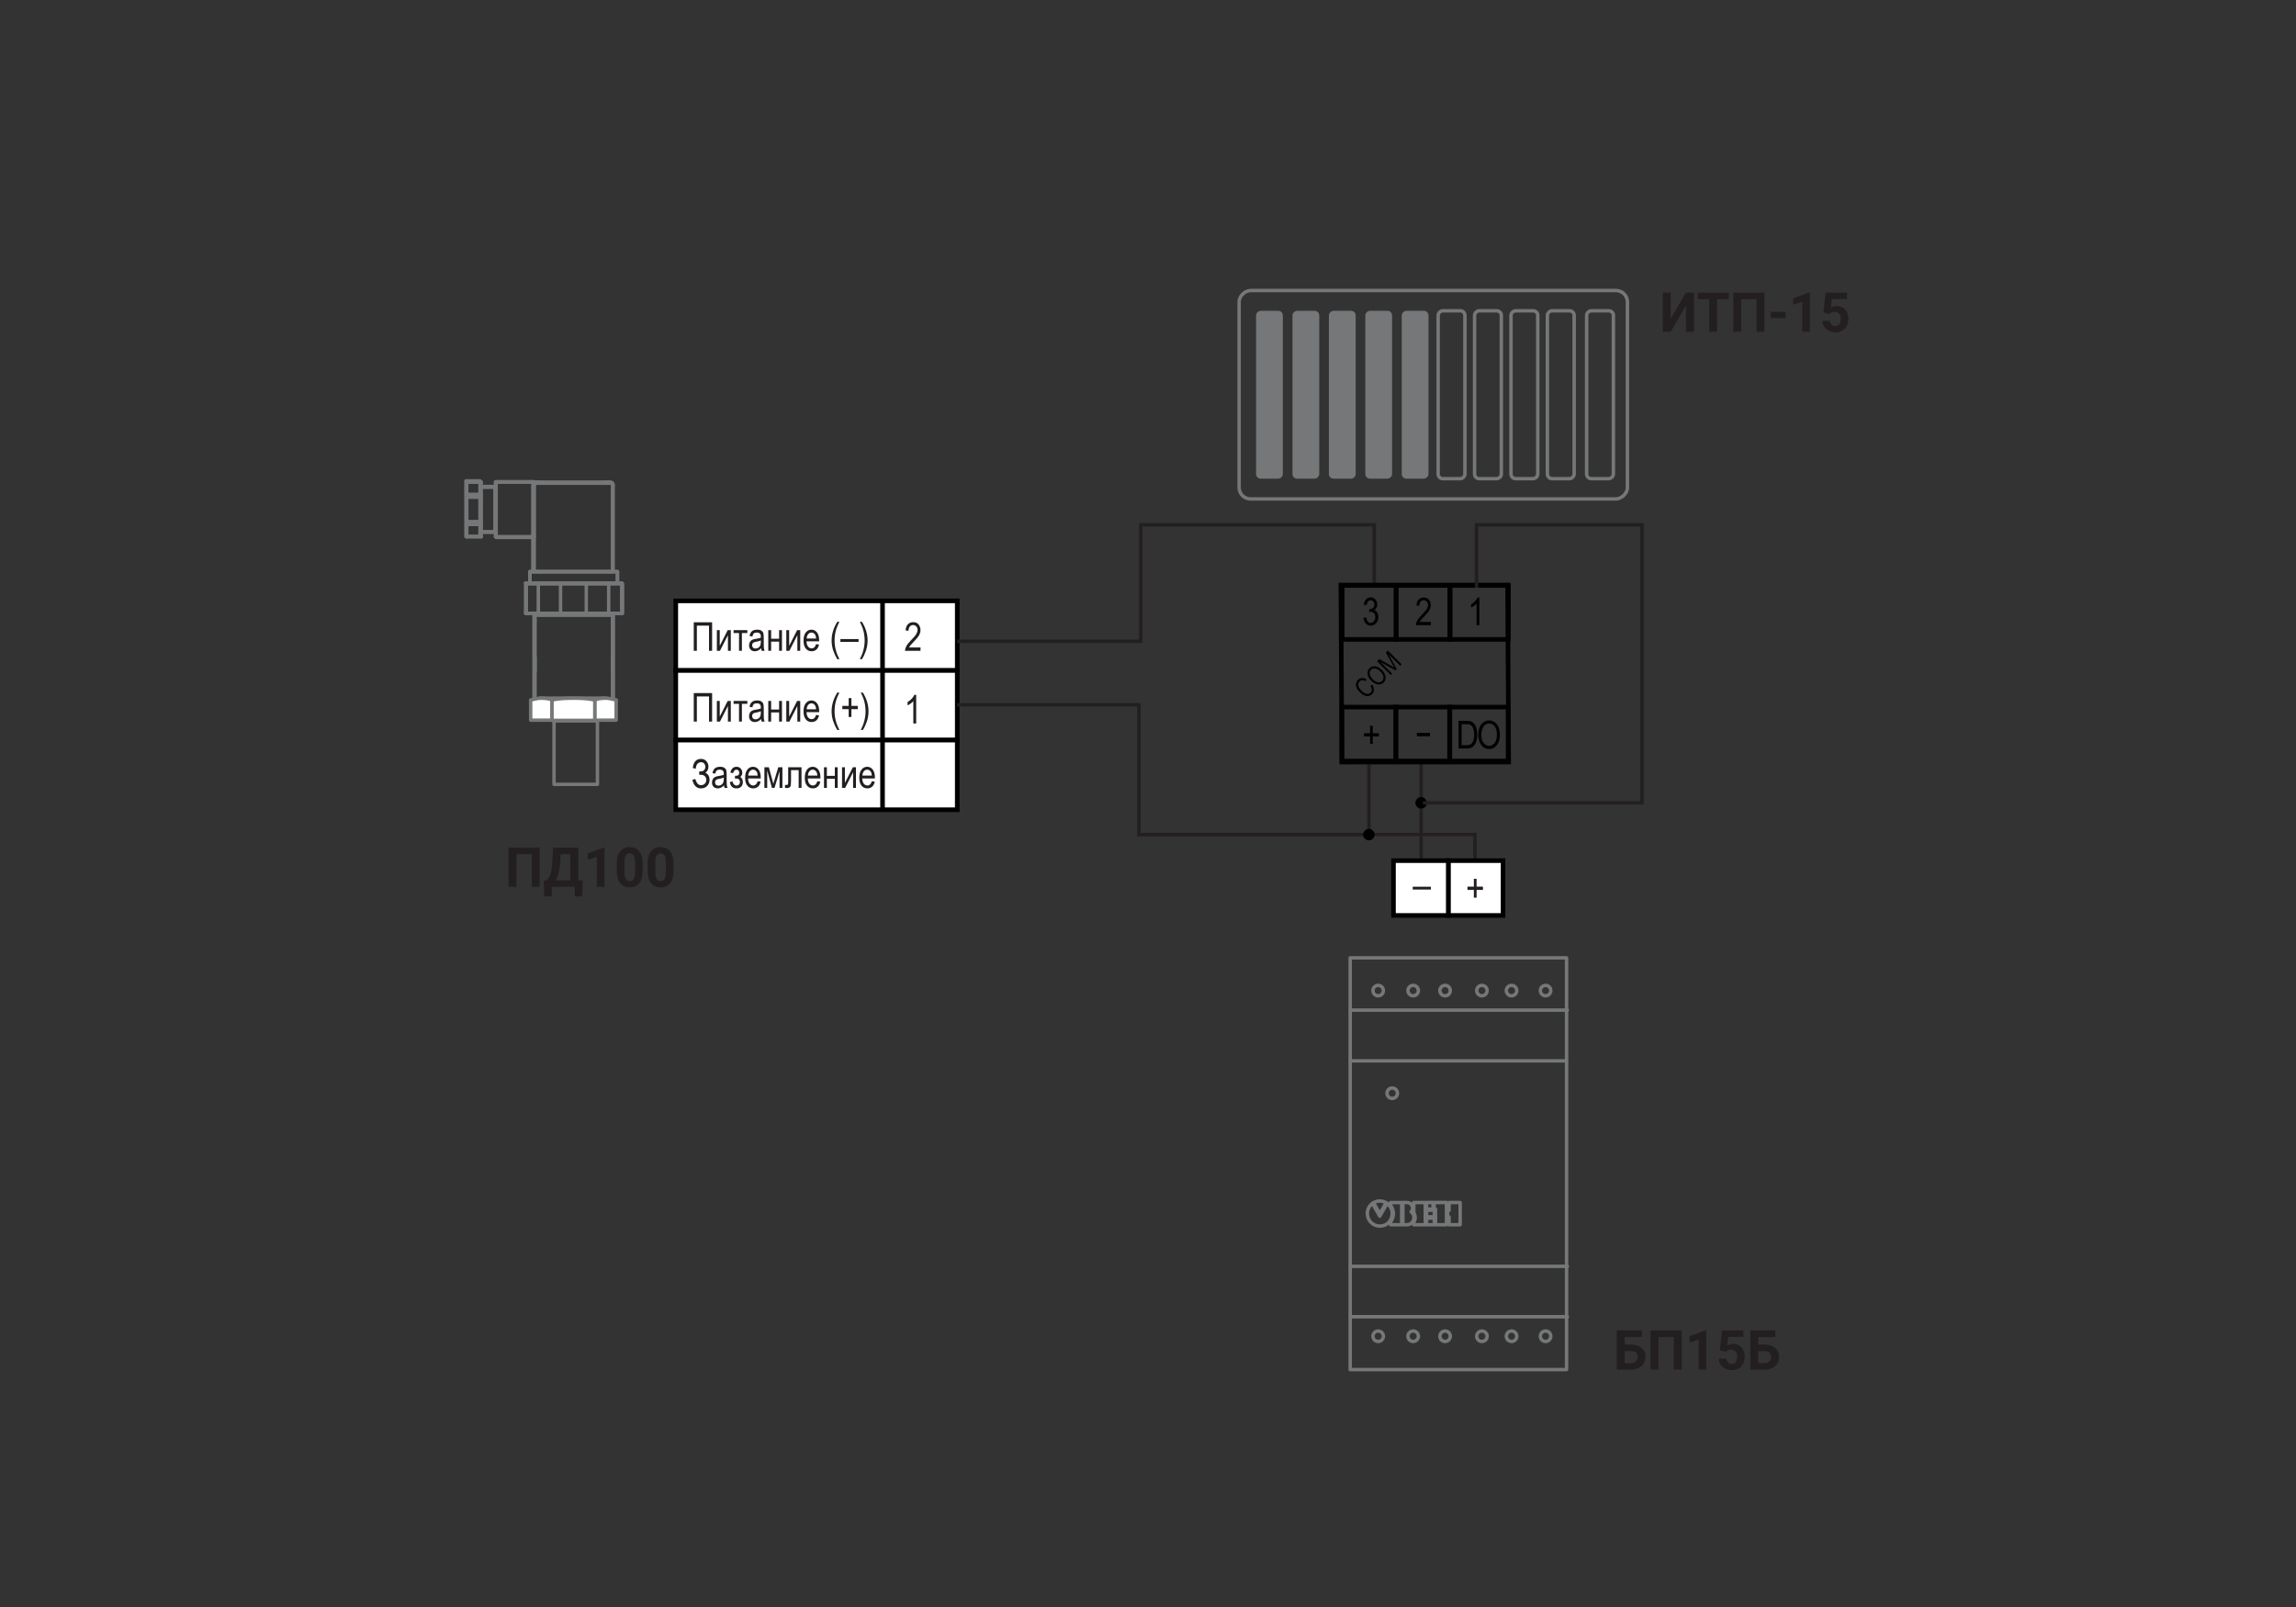 <?xml version="1.0" encoding="UTF-8"?>
<svg id="_Слой_1" data-name="Слой_1" xmlns="http://www.w3.org/2000/svg" width="1000" height="700" version="1.1" viewBox="0 0 1000 700">
  <rect x="0" y="0" width="1000" height="700" fill="#333333" stroke="none"/>
  <!-- Generator: Adobe Illustrator 29.2.1, SVG Export Plug-In . SVG Version: 2.1.0 Build 116)  -->
  <g>
    <path d="M235.053,386.292h-3.445v-14.215h-6.674v14.215h-3.434v-17.062h13.553v17.062Z" fill="#231f20"/>
    <path d="M253.515,390.488h-3.171v-4.195h-10.05v4.184h-3.25l-.184-7.008h1.259c.68-.578,1.204-1.428,1.574-2.549s.62-2.51.75-4.166l.48-7.523h10.919v14.238h1.946l-.274,7.02ZM242.057,383.468h6.353v-11.391h-4.224l-.286,4.488c-.229,3.008-.843,5.309-1.843,6.902Z" fill="#231f20"/>
    <path d="M263.267,386.292h-3.308v-13.055l-3.949,1.254v-2.754l6.902-2.531h.354v17.086Z" fill="#231f20"/>
    <path d="M279.898,379.238c0,2.359-.478,4.164-1.431,5.414-.954,1.25-2.351,1.875-4.189,1.875-1.816,0-3.205-.613-4.167-1.84-.961-1.227-1.453-2.984-1.477-5.273v-3.141c0-2.383.483-4.191,1.448-5.426.966-1.234,2.356-1.852,4.172-1.852s3.205.611,4.167,1.834c.961,1.223,1.453,2.979,1.477,5.268v3.141ZM276.59,375.785c0-1.415-.188-2.445-.566-3.091s-.967-.968-1.769-.968c-.778,0-1.353.307-1.723.921s-.566,1.573-.589,2.88v4.152c0,1.392.185,2.426.555,3.103s.964,1.015,1.78,1.015c.809,0,1.393-.324,1.751-.974.358-.648.546-1.642.561-2.979v-4.059Z" fill="#231f20"/>
    <path d="M293.348,379.238c0,2.359-.478,4.164-1.431,5.414-.954,1.25-2.351,1.875-4.189,1.875-1.816,0-3.205-.613-4.167-1.84-.961-1.227-1.453-2.984-1.477-5.273v-3.141c0-2.383.483-4.191,1.448-5.426.966-1.234,2.356-1.852,4.172-1.852s3.205.611,4.167,1.834c.961,1.223,1.453,2.979,1.477,5.268v3.141ZM290.039,375.785c0-1.415-.188-2.445-.566-3.091s-.967-.968-1.769-.968c-.778,0-1.353.307-1.723.921s-.566,1.573-.589,2.88v4.152c0,1.392.185,2.426.555,3.103s.964,1.015,1.78,1.015c.809,0,1.393-.324,1.751-.974.358-.648.546-1.642.561-2.979v-4.059Z" fill="#231f20"/>
  </g>
  <g>
    <rect x="294.327" y="261.735" width="122.592" height="30.326" fill="#fff" stroke="#000" stroke-miterlimit="10" stroke-width="2"/>
    <rect x="294.327" y="292.061" width="122.592" height="30.326" fill="#fff" stroke="#000" stroke-miterlimit="10" stroke-width="2"/>
    <rect x="294.327" y="322.387" width="122.592" height="30.326" fill="#fff" stroke="#000" stroke-miterlimit="10" stroke-width="2"/>
    <line x1="384.378" y1="261.735" x2="384.378" y2="352.713" fill="#fff" stroke="#000" stroke-miterlimit="10" stroke-width="2"/>
  </g>
  <g>
    <path d="M301.56,339.702l1.288-.406c.09.593.348,1.194.771,1.805.424.609.989.915,1.695.915.683,0,1.238-.218,1.664-.654.427-.436.64-.981.64-1.638,0-.69-.219-1.236-.656-1.639-.438-.401-1.029-.603-1.774-.603h-.645v-1.432c.621,0,1.092-.042,1.411-.127.318-.085.609-.304.872-.657.263-.353.395-.767.395-1.241,0-.508-.165-.971-.496-1.389-.33-.418-.807-.627-1.428-.627-.491,0-.913.143-1.267.428-.353.285-.609.678-.771,1.178-.161.499-.242.922-.242,1.267l-1.287-.356c.316-2.638,1.511-3.956,3.584-3.956.999,0,1.789.339,2.368,1.017.578.678.868,1.466.868,2.363,0,1.142-.446,2.039-1.339,2.694.52.176.953.532,1.301,1.069.347.537.521,1.185.521,1.942,0,1.08-.343,1.978-1.029,2.693s-1.58,1.073-2.682,1.073c-1.932,0-3.186-1.24-3.762-3.72Z" fill="#231f20"/>
    <path d="M315.336,342.099c-.418.436-.854.763-1.305.983-.452.22-.921.33-1.406.33-.769,0-1.382-.231-1.839-.694-.458-.463-.687-1.088-.687-1.873,0-.52.107-.979.322-1.381.215-.4.508-.714.881-.94.373-.226.938-.393,1.694-.5,1.017-.148,1.763-.327,2.237-.533l.008-.39c0-.616-.109-1.048-.33-1.297-.311-.361-.788-.542-1.432-.542-.582,0-1.017.121-1.305.362s-.5.693-.636,1.357l-1.229-.203c.175-.966.529-1.669,1.063-2.109.533-.44,1.298-.661,2.292-.661.773,0,1.381.146,1.821.437s.719.651.835,1.08c.115.43.173,1.057.173,1.881v2.033c0,1.424.027,2.32.081,2.69s.159.729.317,1.08h-1.305c-.13-.311-.215-.681-.254-1.11ZM315.235,338.694c-.458.226-1.139.418-2.042.576-.525.09-.893.193-1.102.309-.209.116-.371.28-.487.492-.115.212-.174.456-.174.732,0,.43.133.772.398,1.029s.633.386,1.102.386c.446,0,.852-.116,1.216-.348s.637-.541.817-.928.271-.95.271-1.69v-.559Z" fill="#231f20"/>
    <path d="M320.107,339.134v-1.187c.528-.005.887-.03,1.075-.076.188-.045.367-.179.536-.402.168-.223.253-.507.253-.852,0-.418-.111-.748-.334-.991-.223-.242-.511-.364-.865-.364-.704,0-1.197.506-1.479,1.517l-1.186-.237c.378-1.688,1.271-2.533,2.681-2.533.778,0,1.392.261,1.84.783s.673,1.149.673,1.884c0,.705-.291,1.289-.873,1.752.74.492,1.11,1.247,1.11,2.264,0,.809-.24,1.464-.72,1.968-.479.503-1.15.754-2.013.754-1.676,0-2.651-.912-2.928-2.736l1.17-.305c.106.57.323,1.015.65,1.334.326.319.698.479,1.115.479.429,0,.78-.146,1.057-.438.275-.291.414-.664.414-1.117,0-.362-.088-.67-.262-.922-.175-.252-.359-.412-.553-.479-.194-.068-.514-.103-.958-.103l-.405.009Z" fill="#231f20"/>
    <path d="M330.002,340.312l1.288.194c-.215.961-.604,1.686-1.165,2.174-.562.488-1.259.732-2.089.732-1.045,0-1.891-.396-2.537-1.19-.647-.793-.971-1.938-.971-3.436,0-1.553.326-2.737.979-3.554s1.479-1.225,2.479-1.225c.954,0,1.751.401,2.39,1.203.638.802.957,1.963.957,3.482l-.009.406h-5.507c.051,1.012.285,1.773.703,2.288.418.514.927.771,1.525.771.938,0,1.59-.615,1.957-1.847ZM325.893,337.846h4.117c-.056-.779-.223-1.361-.499-1.745-.401-.56-.913-.839-1.534-.839-.559,0-1.036.233-1.432.699s-.613,1.095-.652,1.885Z" fill="#231f20"/>
    <path d="M332.925,334.211h1.945l1.947,7.202,2.152-7.202h1.801v8.998h-1.246v-7.244l-2.192,7.244h-1.115l-2.072-7.592v7.592h-1.22v-8.998Z" fill="#231f20"/>
    <path d="M343.279,334.211h5.812v8.998h-1.246v-7.735h-3.321v4.481c0,1.022-.026,1.709-.08,2.06-.054.35-.208.646-.464.89-.257.242-.621.364-1.094.364-.293,0-.622-.021-.988-.06v-1.279c.587-.006.935-.025,1.042-.06.107-.033.19-.12.25-.258.06-.139.089-.629.089-1.471v-5.931Z" fill="#231f20"/>
    <path d="M355.997,340.312l1.288.194c-.215.961-.604,1.686-1.165,2.174-.562.488-1.259.732-2.089.732-1.045,0-1.891-.396-2.537-1.19-.647-.793-.971-1.938-.971-3.436,0-1.553.326-2.737.979-3.554s1.479-1.225,2.479-1.225c.954,0,1.751.401,2.39,1.203.638.802.957,1.963.957,3.482l-.009.406h-5.507c.051,1.012.285,1.773.703,2.288.418.514.927.771,1.525.771.938,0,1.59-.615,1.957-1.847ZM351.887,337.846h4.117c-.056-.779-.223-1.361-.499-1.745-.401-.56-.913-.839-1.534-.839-.559,0-1.036.233-1.432.699s-.613,1.095-.652,1.885Z" fill="#231f20"/>
    <path d="M358.885,334.211h1.245v3.745h3.474v-3.745h1.246v8.998h-1.246v-3.99h-3.474v3.99h-1.245v-8.998Z" fill="#231f20"/>
    <path d="M366.739,334.211h1.245v6.848l3.474-6.848h1.348v8.998h-1.245v-6.81l-3.475,6.81h-1.347v-8.998Z" fill="#231f20"/>
    <path d="M379.719,340.312l1.288.194c-.215.961-.604,1.686-1.165,2.174-.562.488-1.259.732-2.089.732-1.045,0-1.891-.396-2.537-1.19-.647-.793-.971-1.938-.971-3.436,0-1.553.326-2.737.979-3.554s1.479-1.225,2.479-1.225c.954,0,1.751.401,2.39,1.203.638.802.957,1.963.957,3.482l-.009.406h-5.507c.051,1.012.285,1.773.703,2.288.418.514.927.771,1.525.771.938,0,1.59-.615,1.957-1.847ZM375.61,337.846h4.117c-.056-.779-.223-1.361-.499-1.745-.401-.56-.913-.839-1.534-.839-.559,0-1.036.233-1.432.699s-.613,1.095-.652,1.885Z" fill="#231f20"/>
  </g>
  <g>
    <g>
      <path d="M303.509,314.318h-1.348v-12.421h7.99v12.421h-1.348v-10.955h-5.295v10.955Z" fill="#231f20"/>
      <path d="M312.227,305.32h1.245v6.848l3.474-6.848h1.348v8.998h-1.245v-6.81l-3.475,6.81h-1.347v-8.998Z" fill="#231f20"/>
      <path d="M319.505,305.32h5.99v1.263h-2.372v7.735h-1.246v-7.735h-2.372v-1.263Z" fill="#231f20"/>
      <path d="M331.485,313.208c-.418.436-.854.763-1.305.983-.452.22-.921.33-1.406.33-.769,0-1.382-.231-1.839-.694-.458-.463-.687-1.088-.687-1.873,0-.52.107-.979.322-1.381.215-.4.508-.714.881-.94.373-.226.938-.393,1.694-.5,1.017-.148,1.763-.327,2.237-.533l.008-.39c0-.616-.109-1.048-.33-1.297-.311-.361-.788-.542-1.432-.542-.582,0-1.017.121-1.305.362s-.5.693-.636,1.357l-1.229-.203c.175-.966.529-1.669,1.063-2.109.533-.44,1.298-.661,2.292-.661.773,0,1.381.146,1.821.437s.719.651.835,1.08c.115.43.173,1.057.173,1.881v2.033c0,1.424.027,2.32.081,2.69s.159.729.317,1.08h-1.305c-.13-.311-.215-.681-.254-1.11ZM331.383,309.802c-.458.226-1.139.418-2.042.576-.525.09-.893.193-1.102.309-.209.116-.371.28-.487.492-.115.212-.174.456-.174.732,0,.43.133.772.398,1.029s.633.386,1.102.386c.446,0,.852-.116,1.216-.348s.637-.541.817-.928.271-.95.271-1.69v-.559Z" fill="#231f20"/>
      <path d="M334.612,305.32h1.245v3.745h3.474v-3.745h1.246v8.998h-1.246v-3.99h-3.474v3.99h-1.245v-8.998Z" fill="#231f20"/>
      <path d="M342.465,305.32h1.245v6.848l3.474-6.848h1.348v8.998h-1.245v-6.81l-3.475,6.81h-1.347v-8.998Z" fill="#231f20"/>
      <path d="M355.446,311.42l1.288.194c-.215.961-.604,1.686-1.165,2.174-.562.488-1.259.732-2.089.732-1.045,0-1.891-.396-2.537-1.19-.647-.793-.971-1.938-.971-3.436,0-1.553.326-2.737.979-3.554s1.479-1.225,2.479-1.225c.954,0,1.751.401,2.39,1.203.638.802.957,1.963.957,3.482l-.009.406h-5.507c.051,1.012.285,1.773.703,2.288.418.514.927.771,1.525.771.938,0,1.59-.615,1.957-1.847ZM351.336,308.955h4.117c-.056-.779-.223-1.361-.499-1.745-.401-.56-.913-.839-1.534-.839-.559,0-1.036.233-1.432.699s-.613,1.095-.652,1.885Z" fill="#231f20"/>
      <path d="M364.672,317.969c-.621-.972-1.188-2.169-1.699-3.592-.511-1.424-.767-2.945-.767-4.567,0-2.745.822-5.453,2.466-8.125h.898c-.633,1.328-1.069,2.357-1.31,3.089s-.429,1.534-.567,2.41-.208,1.757-.208,2.644c0,2.711.695,5.425,2.085,8.142h-.898Z" fill="#231f20"/>
      <path d="M369.636,312.31v-3.406h-2.771v-1.423h2.771v-3.381h1.187v3.381h2.771v1.423h-2.771v3.406h-1.187Z" fill="#231f20"/>
      <path d="M375.813,317.969h-.898c1.384-2.717,2.076-5.431,2.076-8.142,0-.887-.069-1.768-.208-2.644s-.326-1.679-.563-2.41-.672-1.761-1.305-3.089h.898c1.638,2.672,2.457,5.38,2.457,8.125,0,1.576-.245,3.074-.734,4.495-.49,1.421-1.064,2.642-1.723,3.664Z" fill="#231f20"/>
    </g>
    <path d="M399.042,315.14h-1.254v-9.718c-.288.339-.675.685-1.161,1.038-.485.353-.932.619-1.338.8v-1.474c.688-.396,1.297-.878,1.825-1.449.528-.57.899-1.127,1.114-1.669h.813v12.472Z" fill="#231f20"/>
  </g>
  <g>
    <g>
      <path d="M303.509,283.483h-1.348v-12.421h7.99v12.421h-1.348v-10.955h-5.295v10.955Z" fill="#231f20"/>
      <path d="M312.227,274.485h1.245v6.848l3.474-6.848h1.348v8.998h-1.245v-6.81l-3.475,6.81h-1.347v-8.998Z" fill="#231f20"/>
      <path d="M319.505,274.485h5.99v1.263h-2.372v7.735h-1.246v-7.735h-2.372v-1.263Z" fill="#231f20"/>
      <path d="M331.485,282.373c-.418.436-.854.763-1.305.983-.452.22-.921.33-1.406.33-.769,0-1.382-.231-1.839-.694-.458-.463-.687-1.088-.687-1.873,0-.52.107-.979.322-1.381.215-.4.508-.714.881-.94.373-.226.938-.393,1.694-.5,1.017-.148,1.763-.327,2.237-.533l.008-.39c0-.616-.109-1.048-.33-1.297-.311-.361-.788-.542-1.432-.542-.582,0-1.017.121-1.305.362s-.5.693-.636,1.357l-1.229-.203c.175-.966.529-1.669,1.063-2.109.533-.44,1.298-.661,2.292-.661.773,0,1.381.146,1.821.437s.719.651.835,1.08c.115.43.173,1.057.173,1.881v2.033c0,1.424.027,2.32.081,2.69s.159.729.317,1.08h-1.305c-.13-.311-.215-.681-.254-1.11ZM331.383,278.967c-.458.226-1.139.418-2.042.576-.525.09-.893.193-1.102.309-.209.116-.371.28-.487.492-.115.212-.174.456-.174.732,0,.43.133.772.398,1.029s.633.386,1.102.386c.446,0,.852-.116,1.216-.348s.637-.541.817-.928.271-.95.271-1.69v-.559Z" fill="#231f20"/>
      <path d="M334.612,274.485h1.245v3.745h3.474v-3.745h1.246v8.998h-1.246v-3.99h-3.474v3.99h-1.245v-8.998Z" fill="#231f20"/>
      <path d="M342.465,274.485h1.245v6.848l3.474-6.848h1.348v8.998h-1.245v-6.81l-3.475,6.81h-1.347v-8.998Z" fill="#231f20"/>
      <path d="M355.446,280.585l1.288.194c-.215.961-.604,1.686-1.165,2.174-.562.488-1.259.732-2.089.732-1.045,0-1.891-.396-2.537-1.19-.647-.793-.971-1.938-.971-3.436,0-1.553.326-2.737.979-3.554s1.479-1.225,2.479-1.225c.954,0,1.751.401,2.39,1.203.638.802.957,1.963.957,3.482l-.009.406h-5.507c.051,1.012.285,1.773.703,2.288.418.514.927.771,1.525.771.938,0,1.59-.615,1.957-1.847ZM351.336,278.12h4.117c-.056-.779-.223-1.361-.499-1.745-.401-.56-.913-.839-1.534-.839-.559,0-1.036.233-1.432.699s-.613,1.095-.652,1.885Z" fill="#231f20"/>
      <path d="M364.672,287.134c-.621-.972-1.188-2.169-1.699-3.592-.511-1.424-.767-2.945-.767-4.567,0-2.745.822-5.453,2.466-8.125h.898c-.633,1.328-1.069,2.357-1.31,3.089s-.429,1.534-.567,2.41-.208,1.757-.208,2.644c0,2.711.695,5.425,2.085,8.142h-.898Z" fill="#231f20"/>
      <path d="M366.036,279.602v-1.229h7.913v1.229h-7.913Z" fill="#231f20"/>
      <path d="M375.416,287.134h-.898c1.384-2.717,2.076-5.431,2.076-8.142,0-.887-.069-1.768-.208-2.644s-.326-1.679-.563-2.41-.672-1.761-1.305-3.089h.898c1.638,2.672,2.457,5.38,2.457,8.125,0,1.576-.245,3.074-.734,4.495-.49,1.421-1.064,2.642-1.723,3.664Z" fill="#231f20"/>
    </g>
    <path d="M400.922,282.017v1.466h-6.735c-.018-.594.162-1.258.538-1.992.375-.734,1.063-1.603,2.062-2.603,1.17-1.165,1.935-2.064,2.296-2.701.361-.636.543-1.228.543-1.776,0-.633-.186-1.148-.556-1.548-.369-.398-.825-.598-1.368-.598-.582,0-1.059.216-1.432.646s-.56,1.049-.56,1.854l-1.287-.161c.09-1.192.428-2.089,1.012-2.69.585-.602,1.354-.902,2.31-.902,1.039,0,1.825.351,2.359,1.05.533.7.801,1.496.801,2.389,0,.79-.209,1.548-.627,2.273s-1.212,1.693-2.381,2.902c-.746.764-1.228,1.284-1.444,1.561-.218.277-.395.554-.53.831h4.999Z" fill="#231f20"/>
  </g>
  <g>
    <path d="M734.312,127.454h3.445v17.062h-3.445v-11.332l-6.673,11.332h-3.435v-17.062h3.435v11.355l6.673-11.355Z" fill="#231f20"/>
    <path d="M752.947,130.301h-5.105v14.215h-3.434v-14.215h-5.036v-2.848h13.575v2.848Z" fill="#231f20"/>
    <path d="M768.479,144.516h-3.445v-14.215h-6.674v14.215h-3.434v-17.062h13.553v17.062Z" fill="#231f20"/>
    <path d="M777.704,138.575h-6.444v-2.73h6.444v2.73Z" fill="#231f20"/>
    <path d="M788.257,144.516h-3.308v-13.055l-3.949,1.254v-2.754l6.902-2.531h.354v17.086Z" fill="#231f20"/>
    <path d="M794.163,136.126l.962-8.672h9.34v2.824h-6.627l-.412,3.668c.785-.43,1.621-.645,2.507-.645,1.587,0,2.83.504,3.731,1.512.899,1.008,1.351,2.418,1.351,4.23,0,1.102-.228,2.088-.682,2.959s-1.104,1.547-1.951,2.027-1.847.721-2.999.721c-1.007,0-1.942-.209-2.805-.627s-1.543-1.006-2.043-1.764-.765-1.621-.795-2.59h3.273c.068.711.311,1.264.727,1.658s.96.592,1.631.592c.748,0,1.324-.275,1.729-.826s.606-1.33.606-2.338c0-.969-.232-1.711-.698-2.227-.465-.516-1.125-.773-1.979-.773-.786,0-1.424.211-1.912.633l-.32.305-2.633-.668Z" fill="#231f20"/>
  </g>
  <g>
    <path d="M715.063,582.376h-7.439v3.305h2.679c1.961,0,3.516.486,4.664,1.459s1.723,2.283,1.723,3.932-.57,2.986-1.711,3.99c-1.142,1.004-2.658,1.514-4.55,1.529h-6.272v-17.062h10.907v2.848ZM707.624,588.517v5.25h2.735c.878,0,1.578-.246,2.101-.738s.784-1.152.784-1.98c0-.773-.25-1.385-.75-1.834s-1.185-.682-2.055-.697h-2.815Z" fill="#231f20"/>
    <path d="M732.451,596.591h-3.445v-14.215h-6.674v14.215h-3.434v-17.062h13.553v17.062Z" fill="#231f20"/>
    <path d="M743.14,596.591h-3.308v-13.055l-3.949,1.254v-2.754l6.902-2.531h.354v17.086Z" fill="#231f20"/>
    <path d="M749.046,588.201l.962-8.672h9.34v2.824h-6.627l-.412,3.668c.785-.43,1.621-.645,2.507-.645,1.587,0,2.83.504,3.731,1.512.899,1.008,1.351,2.418,1.351,4.23,0,1.102-.228,2.088-.682,2.959s-1.104,1.547-1.951,2.027-1.847.721-2.999.721c-1.007,0-1.942-.209-2.805-.627s-1.543-1.006-2.043-1.764-.765-1.621-.795-2.59h3.273c.068.711.311,1.264.727,1.658s.96.592,1.631.592c.748,0,1.324-.275,1.729-.826s.606-1.33.606-2.338c0-.969-.232-1.711-.698-2.227-.465-.516-1.125-.773-1.979-.773-.786,0-1.424.211-1.912.633l-.32.305-2.633-.668Z" fill="#231f20"/>
    <path d="M773.232,582.376h-7.439v3.305h2.679c1.961,0,3.516.486,4.664,1.459s1.723,2.283,1.723,3.932-.57,2.986-1.711,3.99c-1.142,1.004-2.658,1.514-4.55,1.529h-6.272v-17.062h10.907v2.848ZM765.792,588.517v5.25h2.735c.878,0,1.578-.246,2.101-.738s.784-1.152.784-1.98c0-.773-.25-1.385-.75-1.834s-1.185-.682-2.055-.697h-2.815Z" fill="#231f20"/>
  </g>
  <g>
    <polyline points="416.918 279.347 496.884 279.347 496.884 228.575 598.555 228.575 598.555 255.396" fill="none" fill-rule="evenodd" stroke="#231f20" stroke-miterlimit="10" stroke-width="1.5"/>
    <polyline points="416.918 307.002 496.022 307.002 496.022 363.558 596.207 363.558" fill="none" fill-rule="evenodd" stroke="#231f20" stroke-miterlimit="10" stroke-width="1.5"/>
    <line x1="618.963" y1="331.939" x2="618.963" y2="373.901" fill="none" stroke="#231f20" stroke-miterlimit="10" stroke-width="1.5"/>
    <polyline points="596.207 332.939 596.207 363.509 642.418 363.509 642.418 386.292" fill="none" fill-rule="evenodd" stroke="#231f20" stroke-miterlimit="10" stroke-width="1.5"/>
    <path d="M621.463,349.737c0-1.397-1.127-2.523-2.523-2.523-1.352,0-2.477,1.127-2.477,2.523,0,1.35,1.125,2.477,2.477,2.477,1.397,0,2.523-1.127,2.523-2.477h0Z" fill-rule="evenodd"/>
    <path d="M598.707,363.581c0-1.397-1.127-2.523-2.523-2.523-1.352,0-2.477,1.127-2.477,2.523,0,1.35,1.125,2.477,2.477,2.477,1.397,0,2.523-1.127,2.523-2.477h0Z" fill-rule="evenodd"/>
    <g>
      <rect x="630.781" y="374.901" width="23.859" height="23.859" transform="translate(1285.42 773.66) rotate(180)" fill="#fff" stroke="#000" stroke-miterlimit="10" stroke-width="2"/>
      <path d="M643.113,382.809v3.406h2.771v1.423h-2.771v3.381h-1.187v-3.381h-2.771v-1.423h2.771v-3.406h1.187Z" fill="#231f20"/>
      <rect x="606.922" y="374.901" width="23.859" height="23.859" transform="translate(1237.703 773.66) rotate(180)" fill="#fff" stroke="#000" stroke-miterlimit="10" stroke-width="2"/>
      <path d="M615.303,387.482v-1.229h7.913v1.229h-7.913Z" fill="#231f20"/>
    </g>
    <g>
      <polygon points="584.015 254.836 656.638 254.836 657.079 331.939 584.455 331.939 584.015 254.836" fill="none" stroke="#010101" stroke-miterlimit="10" stroke-width="2"/>
      <rect x="584.565" y="255.017" width="23.505" height="23.505" fill="none" stroke="#010101" stroke-miterlimit="10" stroke-width="2"/>
      <rect x="608.069" y="255.017" width="23.505" height="23.505" fill="none" stroke="#010101" stroke-miterlimit="10" stroke-width="2"/>
      <rect x="631.464" y="255.017" width="25.505" height="23.505" fill="none" stroke="#010101" stroke-miterlimit="10" stroke-width="2"/>
      <rect x="584.455" y="307.995" width="23.505" height="23.505" fill="none" stroke="#010101" stroke-miterlimit="10" stroke-width="2"/>
      <rect x="607.96" y="307.995" width="23.505" height="23.505" fill="none" stroke="#010101" stroke-miterlimit="10" stroke-width="2"/>
      <rect x="631.355" y="307.995" width="25.505" height="23.505" fill="none" stroke="#010101" stroke-miterlimit="10" stroke-width="2"/>
      <g>
        <path d="M593.849,269.137l1.206-.183c.256,1.572.877,2.376,1.901,2.376.548,0,1.024-.219,1.426-.695.402-.475.621-1.06.621-1.828,0-.695-.183-1.279-.548-1.682s-.841-.658-1.353-.658c-.219,0-.512.037-.841.146l.146-1.279h.183c.585,0,1.097-.183,1.462-.548s.548-.841.548-1.462c0-.548-.146-1.024-.475-1.353-.329-.329-.695-.512-1.133-.512-.475,0-.841.183-1.17.548-.329.366-.512.914-.621,1.608l-1.206-.256c.146-1.024.512-1.791,1.024-2.339.548-.512,1.17-.804,1.937-.804.804,0,1.462.292,2.047.877.548.585.841,1.316.841,2.23,0,.548-.11,1.024-.366,1.462-.219.439-.548.768-.987.987.402.11.731.292.987.548s.475.585.621,1.024c.146.402.219.877.219,1.426,0,1.097-.329,2.011-.987,2.705-.658.695-1.426,1.06-2.339,1.06-.841,0-1.572-.292-2.12-.914-.585-.658-.914-1.462-1.024-2.486Z" fill="#010101"/>
        <path d="M623.203,270.892v1.426h-6.507c0-.585.146-1.206.512-1.937.366-.695,1.024-1.535,2.011-2.522,1.133-1.133,1.864-2.011,2.23-2.595.366-.621.512-1.17.512-1.718,0-.621-.183-1.097-.548-1.499s-.804-.585-1.316-.585c-.548,0-1.024.219-1.389.621s-.548,1.024-.548,1.791l-1.243-.146c.073-1.17.402-2.011.987-2.595.548-.585,1.316-.877,2.23-.877.987,0,1.755.329,2.266,1.024s.768,1.462.768,2.303c0,.768-.219,1.499-.621,2.193-.402.695-1.17,1.645-2.303,2.815-.731.731-1.17,1.243-1.389,1.499s-.366.548-.512.804h4.862Z" fill="#010101"/>
        <path d="M644.332,272.317h-1.206v-9.395c-.292.329-.658.658-1.133.987-.475.329-.914.585-1.279.768v-1.426c.658-.366,1.243-.841,1.755-1.389s.877-1.097,1.06-1.608h.804v12.063Z" fill="#010101"/>
      </g>
      <g>
        <path d="M596.836,298.702l.841-.439c.512.804.768,1.572.731,2.266-.037.695-.292,1.279-.804,1.828-.439.439-.95.731-1.499.841s-1.17,0-1.864-.292c-.695-.292-1.389-.768-2.047-1.426s-1.097-1.316-1.353-1.974-.329-1.279-.183-1.864c.11-.585.402-1.097.841-1.535.475-.475,1.024-.731,1.645-.768.621-.037,1.316.146,2.011.585l-.439.804c-1.06-.621-1.901-.585-2.559.073-.329.329-.512.695-.585,1.097-.073.402,0,.841.219,1.353.219.512.585,1.024,1.133,1.572.804.804,1.572,1.279,2.266,1.426.695.11,1.279-.073,1.755-.548.366-.366.548-.768.548-1.279-.037-.548-.219-1.097-.658-1.718Z" fill="#010101"/>
        <path d="M597.312,296.619c-1.024-1.024-1.572-2.011-1.682-3.034s.183-1.828.841-2.486c.439-.439.95-.695,1.535-.804.585-.11,1.243-.037,1.901.219.658.256,1.316.695,1.974,1.353.877.877,1.389,1.791,1.572,2.778.183,1.06-.11,1.937-.804,2.668-.731.731-1.608.987-2.705.804-.95-.219-1.828-.695-2.632-1.499ZM597.97,295.961c.731.731,1.462,1.133,2.193,1.243.731.073,1.316-.11,1.791-.585.475-.475.658-1.097.585-1.828s-.548-1.499-1.316-2.303c-.512-.512-1.06-.877-1.645-1.133-.439-.183-.877-.256-1.316-.183-.439.073-.804.256-1.133.548-.475.475-.695,1.097-.585,1.828.11.768.585,1.572,1.426,2.413Z" fill="#010101"/>
        <path d="M605.719,294.023l-5.958-5.958.987-.987,5.41,3.071,1.133.658c-.146-.292-.402-.695-.695-1.206l-2.997-5.337.877-.877,5.958,5.958-.621.621-5.045-4.971,3.582,6.434-.585.585-6.507-3.655,5.081,5.081-.621.585Z" fill="#010101"/>
      </g>
      <path d="M596.737,324.079v-3.29h-2.668v-1.389h2.668v-3.253h1.133v3.253h2.668v1.389h-2.668v3.29h-1.133Z" fill="#010101"/>
      <path d="M617.098,320.732v-1.499h5.729v1.499h-5.729Z" fill="#010101"/>
      <g>
        <path d="M635.266,326.017v-12.027h3.4c.841,0,1.462.073,1.901.219.585.183,1.06.548,1.499,1.06s.731,1.133.987,1.937c.219.768.366,1.682.366,2.742,0,1.353-.183,2.522-.585,3.473-.402.95-.914,1.608-1.535,2.011s-1.426.585-2.449.585h-3.582ZM636.545,324.591h2.084c.841,0,1.499-.146,1.937-.402.439-.292.768-.731,1.024-1.316.329-.804.475-1.791.475-2.924,0-1.206-.183-2.193-.512-2.888s-.768-1.17-1.279-1.389c-.366-.146-.914-.219-1.645-.219h-2.047v9.139h-.037Z" fill="#010101"/>
        <path d="M643.843,320.168c0-2.047.439-3.619,1.353-4.716.914-1.097,2.011-1.645,3.363-1.645.877,0,1.645.256,2.376.731.731.475,1.279,1.206,1.718,2.157s.621,2.047.621,3.363c0,1.791-.402,3.217-1.206,4.35-.877,1.243-2.047,1.864-3.509,1.864s-2.632-.621-3.509-1.901c-.804-1.206-1.206-2.559-1.206-4.204ZM645.196,320.205c0,1.499.329,2.632.987,3.436.658.804,1.462,1.243,2.376,1.243.95,0,1.755-.402,2.413-1.243s.987-2.047.987-3.655c0-1.024-.183-1.974-.512-2.778-.256-.621-.658-1.133-1.17-1.499-.512-.366-1.097-.548-1.682-.548-.987,0-1.791.402-2.413,1.243s-.987,2.084-.987,3.802Z" fill="#010101"/>
      </g>
    </g>
    <polyline points="643.107 256.017 643.107 228.575 715.152 228.575 715.152 349.713 619.712 349.713" fill="none" fill-rule="evenodd" stroke="#231f20" stroke-miterlimit="10" stroke-width="1.5"/>
  </g>
  <g>
    <rect x="578.846" y="87.378" width="90.793" height="169.124" rx="5" ry="5" transform="translate(796.182 -452.302) rotate(90)" fill="none" stroke="#757778" stroke-linecap="round" stroke-linejoin="round" stroke-width="1.5"/>
    <rect x="643.224" y="166.112" width="73.119" height="11.657" rx="2" ry="2" transform="translate(851.723 -507.844) rotate(90)" fill="none" stroke="#757778" stroke-linecap="round" stroke-linejoin="round" stroke-width="1.5"/>
    <rect x="660.314" y="166.112" width="73.119" height="11.657" rx="2" ry="2" transform="translate(868.813 -524.933) rotate(90)" fill="none" stroke="#757778" stroke-linecap="round" stroke-linejoin="round" stroke-width="1.5"/>
    <rect x="627.363" y="166.112" width="73.119" height="11.657" rx="2" ry="2" transform="translate(835.863 -491.983) rotate(90)" fill="none" stroke="#757778" stroke-linecap="round" stroke-linejoin="round" stroke-width="1.5"/>
    <rect x="611.502" y="166.112" width="73.119" height="11.657" rx="2" ry="2" transform="translate(820.002 -476.122) rotate(90)" fill="none" stroke="#757778" stroke-linecap="round" stroke-linejoin="round" stroke-width="1.5"/>
    <rect x="595.642" y="166.112" width="73.119" height="11.657" rx="2" ry="2" transform="translate(804.141 -460.261) rotate(90)" fill="none" stroke="#757778" stroke-linecap="round" stroke-linejoin="round" stroke-width="1.5"/>
    <rect x="579.781" y="166.112" width="73.119" height="11.657" rx="2" ry="2" transform="translate(788.28 -444.401) rotate(90)" fill="#757778"/>
    <rect x="563.92" y="166.112" width="73.119" height="11.657" rx="2" ry="2" transform="translate(772.419 -428.54) rotate(90)" fill="#757778"/>
    <rect x="548.059" y="166.112" width="73.119" height="11.657" rx="2" ry="2" transform="translate(756.559 -412.679) rotate(90)" fill="#757778"/>
    <rect x="532.199" y="166.112" width="73.119" height="11.657" rx="2" ry="2" transform="translate(740.698 -396.818) rotate(90)" fill="#757778"/>
    <rect x="516.338" y="166.112" width="73.119" height="11.657" rx="2" ry="2" transform="translate(724.837 -380.957) rotate(90)" fill="#757778"/>
  </g>
  <g>
    <rect x="588.06" y="417.228" width="94.249" height="179.365" fill="none" stroke="#757778" stroke-linecap="round" stroke-linejoin="round" stroke-width="1.5"/>
    <circle cx="606.373" cy="476.2" r="2.273" fill="none" stroke="#757778" stroke-linecap="round" stroke-linejoin="round" stroke-width="1.5"/>
    <g>
      <circle cx="658.342" cy="431.491" r="2.273" fill="none" stroke="#757778" stroke-linecap="round" stroke-linejoin="round" stroke-width="1.5"/>
      <circle cx="673.161" cy="431.491" r="2.273" fill="none" stroke="#757778" stroke-linecap="round" stroke-linejoin="round" stroke-width="1.5"/>
      <circle cx="645.433" cy="431.491" r="2.273" fill="none" stroke="#757778" stroke-linecap="round" stroke-linejoin="round" stroke-width="1.5"/>
      <circle cx="629.398" cy="431.491" r="2.273" fill="none" stroke="#757778" stroke-linecap="round" stroke-linejoin="round" stroke-width="1.5"/>
      <circle cx="615.49" cy="431.491" r="2.273" fill="none" stroke="#757778" stroke-linecap="round" stroke-linejoin="round" stroke-width="1.5"/>
      <circle cx="600.247" cy="431.491" r="2.273" fill="none" stroke="#757778" stroke-linecap="round" stroke-linejoin="round" stroke-width="1.5"/>
    </g>
    <g>
      <circle cx="658.342" cy="582.058" r="2.273" fill="none" stroke="#757778" stroke-linecap="round" stroke-linejoin="round" stroke-width="1.5"/>
      <circle cx="673.161" cy="582.058" r="2.273" fill="none" stroke="#757778" stroke-linecap="round" stroke-linejoin="round" stroke-width="1.5"/>
      <circle cx="645.433" cy="582.058" r="2.273" fill="none" stroke="#757778" stroke-linecap="round" stroke-linejoin="round" stroke-width="1.5"/>
      <circle cx="629.398" cy="582.058" r="2.273" fill="none" stroke="#757778" stroke-linecap="round" stroke-linejoin="round" stroke-width="1.5"/>
      <circle cx="615.49" cy="582.058" r="2.273" fill="none" stroke="#757778" stroke-linecap="round" stroke-linejoin="round" stroke-width="1.5"/>
      <circle cx="600.247" cy="582.058" r="2.273" fill="none" stroke="#757778" stroke-linecap="round" stroke-linejoin="round" stroke-width="1.5"/>
    </g>
    <line x1="588.564" y1="440.005" x2="682.645" y2="440.005" fill="none" stroke="#757778" stroke-linecap="round" stroke-linejoin="round" stroke-width="1.5"/>
    <line x1="588.171" y1="462.111" x2="682.252" y2="462.111" fill="none" stroke="#757778" stroke-linecap="round" stroke-linejoin="round" stroke-width="1.5"/>
    <line x1="588.593" y1="551.596" x2="682.674" y2="551.596" fill="none" stroke="#757778" stroke-linecap="round" stroke-linejoin="round" stroke-width="1.5"/>
    <line x1="588.593" y1="573.562" x2="682.674" y2="573.562" fill="none" stroke="#757778" stroke-linecap="round" stroke-linejoin="round" stroke-width="1.5"/>
    <g>
      <path d="M600.959,528.699l-2.753-4.813.043-.023c1.793-.953,3.615-.953,5.419,0l.043.023-2.753,4.813Z" fill="none" stroke="#757778" stroke-linecap="round" stroke-linejoin="round" stroke-width="1.5"/>
      <rect x="621.32" y="530.612" width="3.389" height="2.872" fill="none" stroke="#757778" stroke-linecap="round" stroke-linejoin="round" stroke-width="1.5"/>
      <path d="M604.191,524.188c-.02,0-.037.01-.046.026l-3.197,5.546-3.213-5.583-.043.033c-1.357,1.042-2.167,2.676-2.167,4.371,0,3.029,2.437,5.493,5.433,5.493,3.089,0,5.315-2.257,5.411-5.49.072-1.976-1.281-3.557-1.698-3.994-.356-.374-.458-.403-.481-.403Z" fill="none" stroke="#757778" stroke-linecap="round" stroke-linejoin="round" stroke-width="1.5"/>
      <path d="M605.655,532.33l-.008.012v1.143h4.84v-9.65h-4.84l.008,1.155c1.652,2.439,1.652,4.84,0,7.34Z" fill="none" stroke="#757778" stroke-linecap="round" stroke-linejoin="round" stroke-width="1.5"/>
      <path d="M614.761,527.967l-.137-.121.113-.145c.521-.671.639-1.552.316-2.357-.367-.916-1.189-1.507-2.145-1.541h-1.888v9.681h1.888c1.338-.074,2.409-.914,2.795-2.192.365-1.212.004-2.486-.944-3.325Z" fill="none" stroke="#757778" stroke-linecap="round" stroke-linejoin="round" stroke-width="1.5"/>
      <path d="M615.754,528.321c.828,1.34.828,2.672,0,4.072l-.007.012v1.08l5.017.015v-9.681l-5.017-.015.007,4.517Z" fill="none" stroke="#757778" stroke-linecap="round" stroke-linejoin="round" stroke-width="1.5"/>
      <path d="M624.164,523.803v2.873h-2.844v-2.873h2.844Z" fill="none" stroke="#757778" stroke-linecap="round" stroke-linejoin="round" stroke-width="1.5"/>
      <rect x="621.32" y="527.18" width="3.389" height="2.843" fill="none" stroke="#757778" stroke-linecap="round" stroke-linejoin="round" stroke-width="1.5"/>
      <polygon points="624.605 526.64 625.213 526.64 625.226 533.484 629.995 533.484 629.995 523.803 624.614 523.803 624.605 526.64" fill="none" stroke="#757778" stroke-linecap="round" stroke-linejoin="round" stroke-width="1.5"/>
      <polygon points="631.123 530.071 631.123 533.484 635.954 533.484 635.954 523.814 631.123 523.814 631.123 527.228 630.493 527.228 630.493 530.071 631.123 530.071" fill="none" stroke="#757778" stroke-linecap="round" stroke-linejoin="round" stroke-width="1.5"/>
    </g>
  </g>
  <rect x="241.303" y="314.011" width="18.902" height="27.646" fill="none" stroke="#757778" stroke-linecap="round" stroke-linejoin="round" stroke-width="1.5"/>
  <g>
    <rect x="232.588" y="267.988" width="34.552" height="45.569" fill="none" stroke="#757778" stroke-linecap="round" stroke-linejoin="round" stroke-width="1.5"/>
    <rect x="232.075" y="210.467" width="34.698" height="38.546" fill="none" stroke="#757778" stroke-linecap="round" stroke-linejoin="round" stroke-width="1.5"/>
    <rect x="230.802" y="249.013" width="38.124" height="5" fill="none" stroke="#757778" stroke-linecap="round" stroke-linejoin="round" stroke-width="1.5"/>
    <rect x="212.174" y="213.725" width="24.285" height="16.456" transform="translate(446.269 -2.363) rotate(90)" fill="none" stroke="#757778" stroke-linecap="round" stroke-linejoin="round" stroke-width="1.5"/>
    <rect x="193.854" y="218.542" width="24.285" height="6.118" transform="translate(427.598 15.604) rotate(90)" fill="none" stroke="#757778" stroke-linecap="round" stroke-linejoin="round" stroke-width="1.5"/>
    <rect x="202.868" y="218.882" width="19.339" height="6.118" transform="translate(434.478 9.404) rotate(90)" fill="none" stroke="#757778" stroke-linecap="round" stroke-linejoin="round" stroke-width="1.5"/>
    <rect x="229.239" y="254.348" width="41.913" height="12.846" fill="none" stroke="#757778" stroke-linecap="round" stroke-linejoin="round" stroke-width="1.5"/>
    <line x1="266.773" y1="267.762" x2="233.023" y2="267.762" fill="none" stroke="#757778" stroke-linecap="round" stroke-linejoin="round" stroke-width="1.5"/>
    <line x1="266.773" y1="307.1" x2="266.773" y2="279.784" fill="none" stroke="#757778" stroke-linecap="round" stroke-linejoin="round" stroke-width="1.5"/>
    <line x1="233.023" y1="313.468" x2="233.023" y2="270.48" fill="none" stroke="#757778" stroke-linecap="round" stroke-linejoin="round" stroke-width="1.5"/>
    <line x1="233.023" y1="292.246" x2="233.023" y2="286.37" fill="none" stroke="#757778" stroke-linecap="round" stroke-linejoin="round" stroke-width="1.5"/>
    <line x1="266.773" y1="292.774" x2="266.773" y2="286.37" fill="none" stroke="#757778" stroke-linecap="round" stroke-linejoin="round" stroke-width="1.5"/>
    <line x1="266.773" y1="313.309" x2="266.773" y2="307.1" fill="none" stroke="#757778" stroke-linecap="round" stroke-linejoin="round" stroke-width="1.5"/>
    <line x1="266.773" y1="279.784" x2="266.773" y2="267.137" fill="none" stroke="#757778" stroke-linecap="round" stroke-linejoin="round" stroke-width="1.5"/>
    <line x1="233.023" y1="270.48" x2="233.023" y2="267.137" fill="none" stroke="#757778" stroke-linecap="round" stroke-linejoin="round" stroke-width="1.5"/>
    <g id="LINE">
      <line x1="234.455" y1="254.013" x2="244.129" y2="254.013" fill="none" stroke="#757778" stroke-linecap="round" stroke-linejoin="round" stroke-width="1.5"/>
    </g>
    <g id="LINE1" data-name="LINE">
      <line x1="234.455" y1="254.013" x2="234.455" y2="267.137" fill="none" stroke="#757778" stroke-linecap="round" stroke-linejoin="round" stroke-width="1.5"/>
    </g>
    <g id="LINE2" data-name="LINE">
      <line x1="228.919" y1="254.013" x2="234.455" y2="254.013" fill="none" stroke="#757778" stroke-linecap="round" stroke-linejoin="round" stroke-width="1.5"/>
    </g>
    <g id="LINE3" data-name="LINE">
      <line x1="265.108" y1="254.013" x2="265.108" y2="267.137" fill="none" stroke="#757778" stroke-linecap="round" stroke-linejoin="round" stroke-width="1.5"/>
    </g>
    <g id="LINE4" data-name="LINE">
      <line x1="244.129" y1="254.013" x2="255.349" y2="254.013" fill="none" stroke="#757778" stroke-linecap="round" stroke-linejoin="round" stroke-width="1.5"/>
    </g>
    <g id="LINE5" data-name="LINE">
      <line x1="234.455" y1="267.137" x2="244.129" y2="267.137" fill="none" stroke="#757778" stroke-linecap="round" stroke-linejoin="round" stroke-width="1.5"/>
    </g>
    <g id="LINE6" data-name="LINE">
      <line x1="270.792" y1="267.137" x2="270.877" y2="267.137" fill="none" stroke="#757778" stroke-linecap="round" stroke-linejoin="round" stroke-width="1.5"/>
    </g>
    <g id="LINE7" data-name="LINE">
      <line x1="255.349" y1="254.013" x2="265.108" y2="254.013" fill="none" stroke="#757778" stroke-linecap="round" stroke-linejoin="round" stroke-width="1.5"/>
    </g>
    <g id="LINE8" data-name="LINE">
      <line x1="270.792" y1="254.013" x2="270.792" y2="267.137" fill="none" stroke="#757778" stroke-linecap="round" stroke-linejoin="round" stroke-width="1.5"/>
    </g>
    <g id="LINE9" data-name="LINE">
      <line x1="255.349" y1="254.013" x2="255.349" y2="267.137" fill="none" stroke="#757778" stroke-linecap="round" stroke-linejoin="round" stroke-width="1.5"/>
    </g>
    <g id="LINE10" data-name="LINE">
      <line x1="244.129" y1="267.137" x2="255.349" y2="267.137" fill="none" stroke="#757778" stroke-linecap="round" stroke-linejoin="round" stroke-width="1.5"/>
    </g>
    <g id="LINE11" data-name="LINE">
      <line x1="270.877" y1="254.013" x2="270.877" y2="267.137" fill="none" stroke="#757778" stroke-linecap="round" stroke-linejoin="round" stroke-width="1.5"/>
    </g>
    <g id="LINE12" data-name="LINE">
      <line x1="228.919" y1="254.013" x2="228.919" y2="267.137" fill="none" stroke="#757778" stroke-linecap="round" stroke-linejoin="round" stroke-width="1.5"/>
    </g>
    <g id="LINE13" data-name="LINE">
      <line x1="270.792" y1="254.013" x2="270.877" y2="254.013" fill="none" stroke="#757778" stroke-linecap="round" stroke-linejoin="round" stroke-width="1.5"/>
    </g>
    <g id="LINE14" data-name="LINE">
      <line x1="265.108" y1="254.013" x2="270.792" y2="254.013" fill="none" stroke="#757778" stroke-linecap="round" stroke-linejoin="round" stroke-width="1.5"/>
    </g>
    <g id="LINE15" data-name="LINE">
      <line x1="255.349" y1="267.137" x2="265.108" y2="267.137" fill="none" stroke="#757778" stroke-linecap="round" stroke-linejoin="round" stroke-width="1.5"/>
    </g>
    <g id="LINE16" data-name="LINE">
      <line x1="244.129" y1="254.013" x2="244.129" y2="267.137" fill="none" stroke="#757778" stroke-linecap="round" stroke-linejoin="round" stroke-width="1.5"/>
    </g>
    <g id="LINE17" data-name="LINE">
      <line x1="209.552" y1="233.763" x2="203.302" y2="233.763" fill="none" stroke="#757778" stroke-linecap="round" stroke-linejoin="round" stroke-width="1.5"/>
    </g>
    <g id="LINE18" data-name="LINE">
      <line x1="215.802" y1="211.888" x2="209.552" y2="211.888" fill="none" stroke="#757778" stroke-linecap="round" stroke-linejoin="round" stroke-width="1.5"/>
    </g>
    <g id="LINE19" data-name="LINE">
      <line x1="209.552" y1="215.338" x2="209.552" y2="216.585" fill="none" stroke="#757778" stroke-linecap="round" stroke-linejoin="round" stroke-width="1.5"/>
    </g>
    <g id="LINE20" data-name="LINE">
      <line x1="232.677" y1="233.763" x2="215.802" y2="233.763" fill="none" stroke="#757778" stroke-linecap="round" stroke-linejoin="round" stroke-width="1.5"/>
    </g>
    <g id="LINE21" data-name="LINE">
      <line x1="209.552" y1="228.438" x2="209.552" y2="233.741" fill="none" stroke="#757778" stroke-linecap="round" stroke-linejoin="round" stroke-width="1.5"/>
    </g>
    <g id="LINE22" data-name="LINE">
      <line x1="233.927" y1="210.013" x2="215.802" y2="210.013" fill="none" stroke="#757778" stroke-linecap="round" stroke-linejoin="round" stroke-width="1.5"/>
    </g>
    <g id="ARC">
      <path d="M232.677,211.263c0-.69.56-1.25,1.25-1.25" fill="none" stroke="#757778" stroke-linecap="round" stroke-linejoin="round" stroke-width="1.5"/>
    </g>
    <g id="LINE23" data-name="LINE">
      <line x1="203.302" y1="227.191" x2="203.302" y2="228.438" fill="none" stroke="#757778" stroke-linecap="round" stroke-linejoin="round" stroke-width="1.5"/>
    </g>
    <g id="LINE24" data-name="LINE">
      <line x1="203.302" y1="215.338" x2="203.302" y2="216.585" fill="none" stroke="#757778" stroke-linecap="round" stroke-linejoin="round" stroke-width="1.5"/>
    </g>
    <g id="LINE25" data-name="LINE">
      <line x1="215.802" y1="231.888" x2="209.552" y2="231.888" fill="none" stroke="#757778" stroke-linecap="round" stroke-linejoin="round" stroke-width="1.5"/>
    </g>
    <g id="LINE26" data-name="LINE">
      <line x1="203.302" y1="210.035" x2="203.302" y2="215.338" fill="none" stroke="#757778" stroke-linecap="round" stroke-linejoin="round" stroke-width="1.5"/>
    </g>
    <g id="LINE27" data-name="LINE">
      <line x1="209.552" y1="228.438" x2="203.302" y2="228.438" fill="none" stroke="#757778" stroke-linecap="round" stroke-linejoin="round" stroke-width="1.5"/>
    </g>
    <g id="LINE28" data-name="LINE">
      <line x1="209.552" y1="216.585" x2="209.552" y2="227.191" fill="none" stroke="#757778" stroke-linecap="round" stroke-linejoin="round" stroke-width="1.5"/>
    </g>
    <g id="LINE29" data-name="LINE">
      <line x1="267.051" y1="211.263" x2="267.051" y2="249.013" fill="none" stroke="#757778" stroke-linecap="round" stroke-linejoin="round" stroke-width="1.5"/>
    </g>
    <g id="LINE30" data-name="LINE">
      <line x1="203.302" y1="228.438" x2="203.302" y2="233.741" fill="none" stroke="#757778" stroke-linecap="round" stroke-linejoin="round" stroke-width="1.5"/>
    </g>
    <g id="LINE31" data-name="LINE">
      <line x1="209.552" y1="210.035" x2="209.552" y2="215.338" fill="none" stroke="#757778" stroke-linecap="round" stroke-linejoin="round" stroke-width="1.5"/>
    </g>
    <g id="LINE32" data-name="LINE">
      <line x1="203.302" y1="233.741" x2="203.302" y2="233.763" fill="none" stroke="#757778" stroke-linecap="round" stroke-linejoin="round" stroke-width="1.5"/>
    </g>
    <g id="LINE33" data-name="LINE">
      <line x1="209.552" y1="227.191" x2="209.552" y2="228.438" fill="none" stroke="#757778" stroke-linecap="round" stroke-linejoin="round" stroke-width="1.5"/>
    </g>
    <g id="LINE34" data-name="LINE">
      <line x1="209.552" y1="210.013" x2="203.302" y2="210.013" fill="none" stroke="#757778" stroke-linecap="round" stroke-linejoin="round" stroke-width="1.5"/>
    </g>
    <g id="LINE35" data-name="LINE">
      <line x1="264.551" y1="210.013" x2="265.801" y2="210.013" fill="none" stroke="#757778" stroke-linecap="round" stroke-linejoin="round" stroke-width="1.5"/>
    </g>
    <g id="LINE36" data-name="LINE">
      <line x1="209.552" y1="216.585" x2="203.302" y2="216.585" fill="none" stroke="#757778" stroke-linecap="round" stroke-linejoin="round" stroke-width="1.5"/>
    </g>
    <g id="LINE37" data-name="LINE">
      <line x1="233.927" y1="210.013" x2="235.177" y2="210.013" fill="none" stroke="#757778" stroke-linecap="round" stroke-linejoin="round" stroke-width="1.5"/>
    </g>
    <g id="LINE38" data-name="LINE">
      <line x1="203.302" y1="210.013" x2="203.302" y2="210.035" fill="none" stroke="#757778" stroke-linecap="round" stroke-linejoin="round" stroke-width="1.5"/>
    </g>
    <g id="LINE39" data-name="LINE">
      <line x1="209.552" y1="215.338" x2="203.302" y2="215.338" fill="none" stroke="#757778" stroke-linecap="round" stroke-linejoin="round" stroke-width="1.5"/>
    </g>
    <g id="LINE40" data-name="LINE">
      <line x1="203.302" y1="216.585" x2="203.302" y2="227.191" fill="none" stroke="#757778" stroke-linecap="round" stroke-linejoin="round" stroke-width="1.5"/>
    </g>
    <g id="LINE41" data-name="LINE">
      <line x1="209.552" y1="227.191" x2="203.302" y2="227.191" fill="none" stroke="#757778" stroke-linecap="round" stroke-linejoin="round" stroke-width="1.5"/>
    </g>
    <g id="LINE42" data-name="LINE">
      <line x1="209.552" y1="233.741" x2="209.552" y2="233.763" fill="none" stroke="#757778" stroke-linecap="round" stroke-linejoin="round" stroke-width="1.5"/>
    </g>
    <g id="ARC1" data-name="ARC">
      <path d="M265.801,210.013c.69,0,1.25.56,1.25,1.25" fill="none" stroke="#757778" stroke-linecap="round" stroke-linejoin="round" stroke-width="1.5"/>
    </g>
    <g id="LINE43" data-name="LINE">
      <line x1="209.552" y1="210.013" x2="209.552" y2="210.035" fill="none" stroke="#757778" stroke-linecap="round" stroke-linejoin="round" stroke-width="1.5"/>
    </g>
    <g id="LINE44" data-name="LINE">
      <line x1="235.177" y1="210.013" x2="264.551" y2="210.013" fill="none" stroke="#757778" stroke-linecap="round" stroke-linejoin="round" stroke-width="1.5"/>
    </g>
    <g id="LINE45" data-name="LINE">
      <line x1="232.677" y1="211.263" x2="232.677" y2="249.013" fill="none" stroke="#757778" stroke-linecap="round" stroke-linejoin="round" stroke-width="1.5"/>
    </g>
    <g id="LINE46" data-name="LINE">
      <line x1="215.802" y1="210.013" x2="215.802" y2="233.763" fill="none" stroke="#757778" stroke-linecap="round" stroke-linejoin="round" stroke-width="1.5"/>
    </g>
    <g id="LINE47" data-name="LINE">
      <line x1="209.552" y1="210.035" x2="203.302" y2="210.035" fill="none" stroke="#757778" stroke-linecap="round" stroke-linejoin="round" stroke-width="1.5"/>
    </g>
    <g id="LINE48" data-name="LINE">
      <line x1="209.552" y1="233.741" x2="203.302" y2="233.741" fill="none" stroke="#757778" stroke-linecap="round" stroke-linejoin="round" stroke-width="1.5"/>
    </g>
    <g id="LINE49" data-name="LINE">
      <line x1="234.552" y1="249.013" x2="230.802" y2="249.013" fill="none" stroke="#757778" stroke-linecap="round" stroke-linejoin="round" stroke-width="1.5"/>
    </g>
    <g id="LINE50" data-name="LINE">
      <line x1="265.176" y1="249.013" x2="234.552" y2="249.013" fill="none" stroke="#757778" stroke-linecap="round" stroke-linejoin="round" stroke-width="1.5"/>
    </g>
    <g id="LINE51" data-name="LINE">
      <line x1="265.176" y1="254.013" x2="234.552" y2="254.013" fill="none" stroke="#757778" stroke-linecap="round" stroke-linejoin="round" stroke-width="1.5"/>
    </g>
    <g id="LINE52" data-name="LINE">
      <line x1="268.926" y1="254.013" x2="268.926" y2="249.013" fill="none" stroke="#757778" stroke-linecap="round" stroke-linejoin="round" stroke-width="1.5"/>
    </g>
    <g id="LINE53" data-name="LINE">
      <line x1="234.552" y1="254.013" x2="230.802" y2="254.013" fill="none" stroke="#757778" stroke-linecap="round" stroke-linejoin="round" stroke-width="1.5"/>
    </g>
    <g id="LINE54" data-name="LINE">
      <line x1="230.802" y1="254.013" x2="230.802" y2="249.013" fill="none" stroke="#757778" stroke-linecap="round" stroke-linejoin="round" stroke-width="1.5"/>
    </g>
    <g id="LINE55" data-name="LINE">
      <line x1="268.926" y1="254.013" x2="265.176" y2="254.013" fill="none" stroke="#757778" stroke-linecap="round" stroke-linejoin="round" stroke-width="1.5"/>
    </g>
    <g id="LINE56" data-name="LINE">
      <line x1="268.926" y1="249.013" x2="265.176" y2="249.013" fill="none" stroke="#757778" stroke-linecap="round" stroke-linejoin="round" stroke-width="1.5"/>
    </g>
    <g id="LINE57" data-name="LINE">
      <line x1="228.919" y1="267.137" x2="234.455" y2="267.137" fill="none" stroke="#757778" stroke-linecap="round" stroke-linejoin="round" stroke-width="1.5"/>
    </g>
    <g id="LINE58" data-name="LINE">
      <line x1="265.108" y1="267.137" x2="270.792" y2="267.137" fill="none" stroke="#757778" stroke-linecap="round" stroke-linejoin="round" stroke-width="1.5"/>
    </g>
  </g>
  <g>
    <polyline points="231.119 304.954 235.317 304.122 235.774 304.122 263.701 304.122 268.358 304.954" fill="#fff" stroke="#757778" stroke-linecap="round" stroke-linejoin="round" stroke-width="1.5"/>
    <path d="M240.426,313.714v-8.76s-1.055-.832-5.108-.832c-1.16,0-4.198.832-4.198.832v8.76h9.307" fill="#fff" stroke="#757778" stroke-linecap="round" stroke-linejoin="round" stroke-width="1.5"/>
    <path d="M259.05,313.714v-8.76s1.054-.832,5.106-.832c1.164,0,4.202.832,4.202.832v8.76h-9.308" fill="#fff" stroke="#757778" stroke-linecap="round" stroke-linejoin="round" stroke-width="1.5"/>
    <path d="M259.05,304.954s-2.545-.832-9.32-.832-9.304.832-9.304.832v8.833h18.624v-8.833Z" fill="#fff" stroke="#757778" stroke-linecap="round" stroke-linejoin="round" stroke-width="1.5"/>
  </g>
</svg>